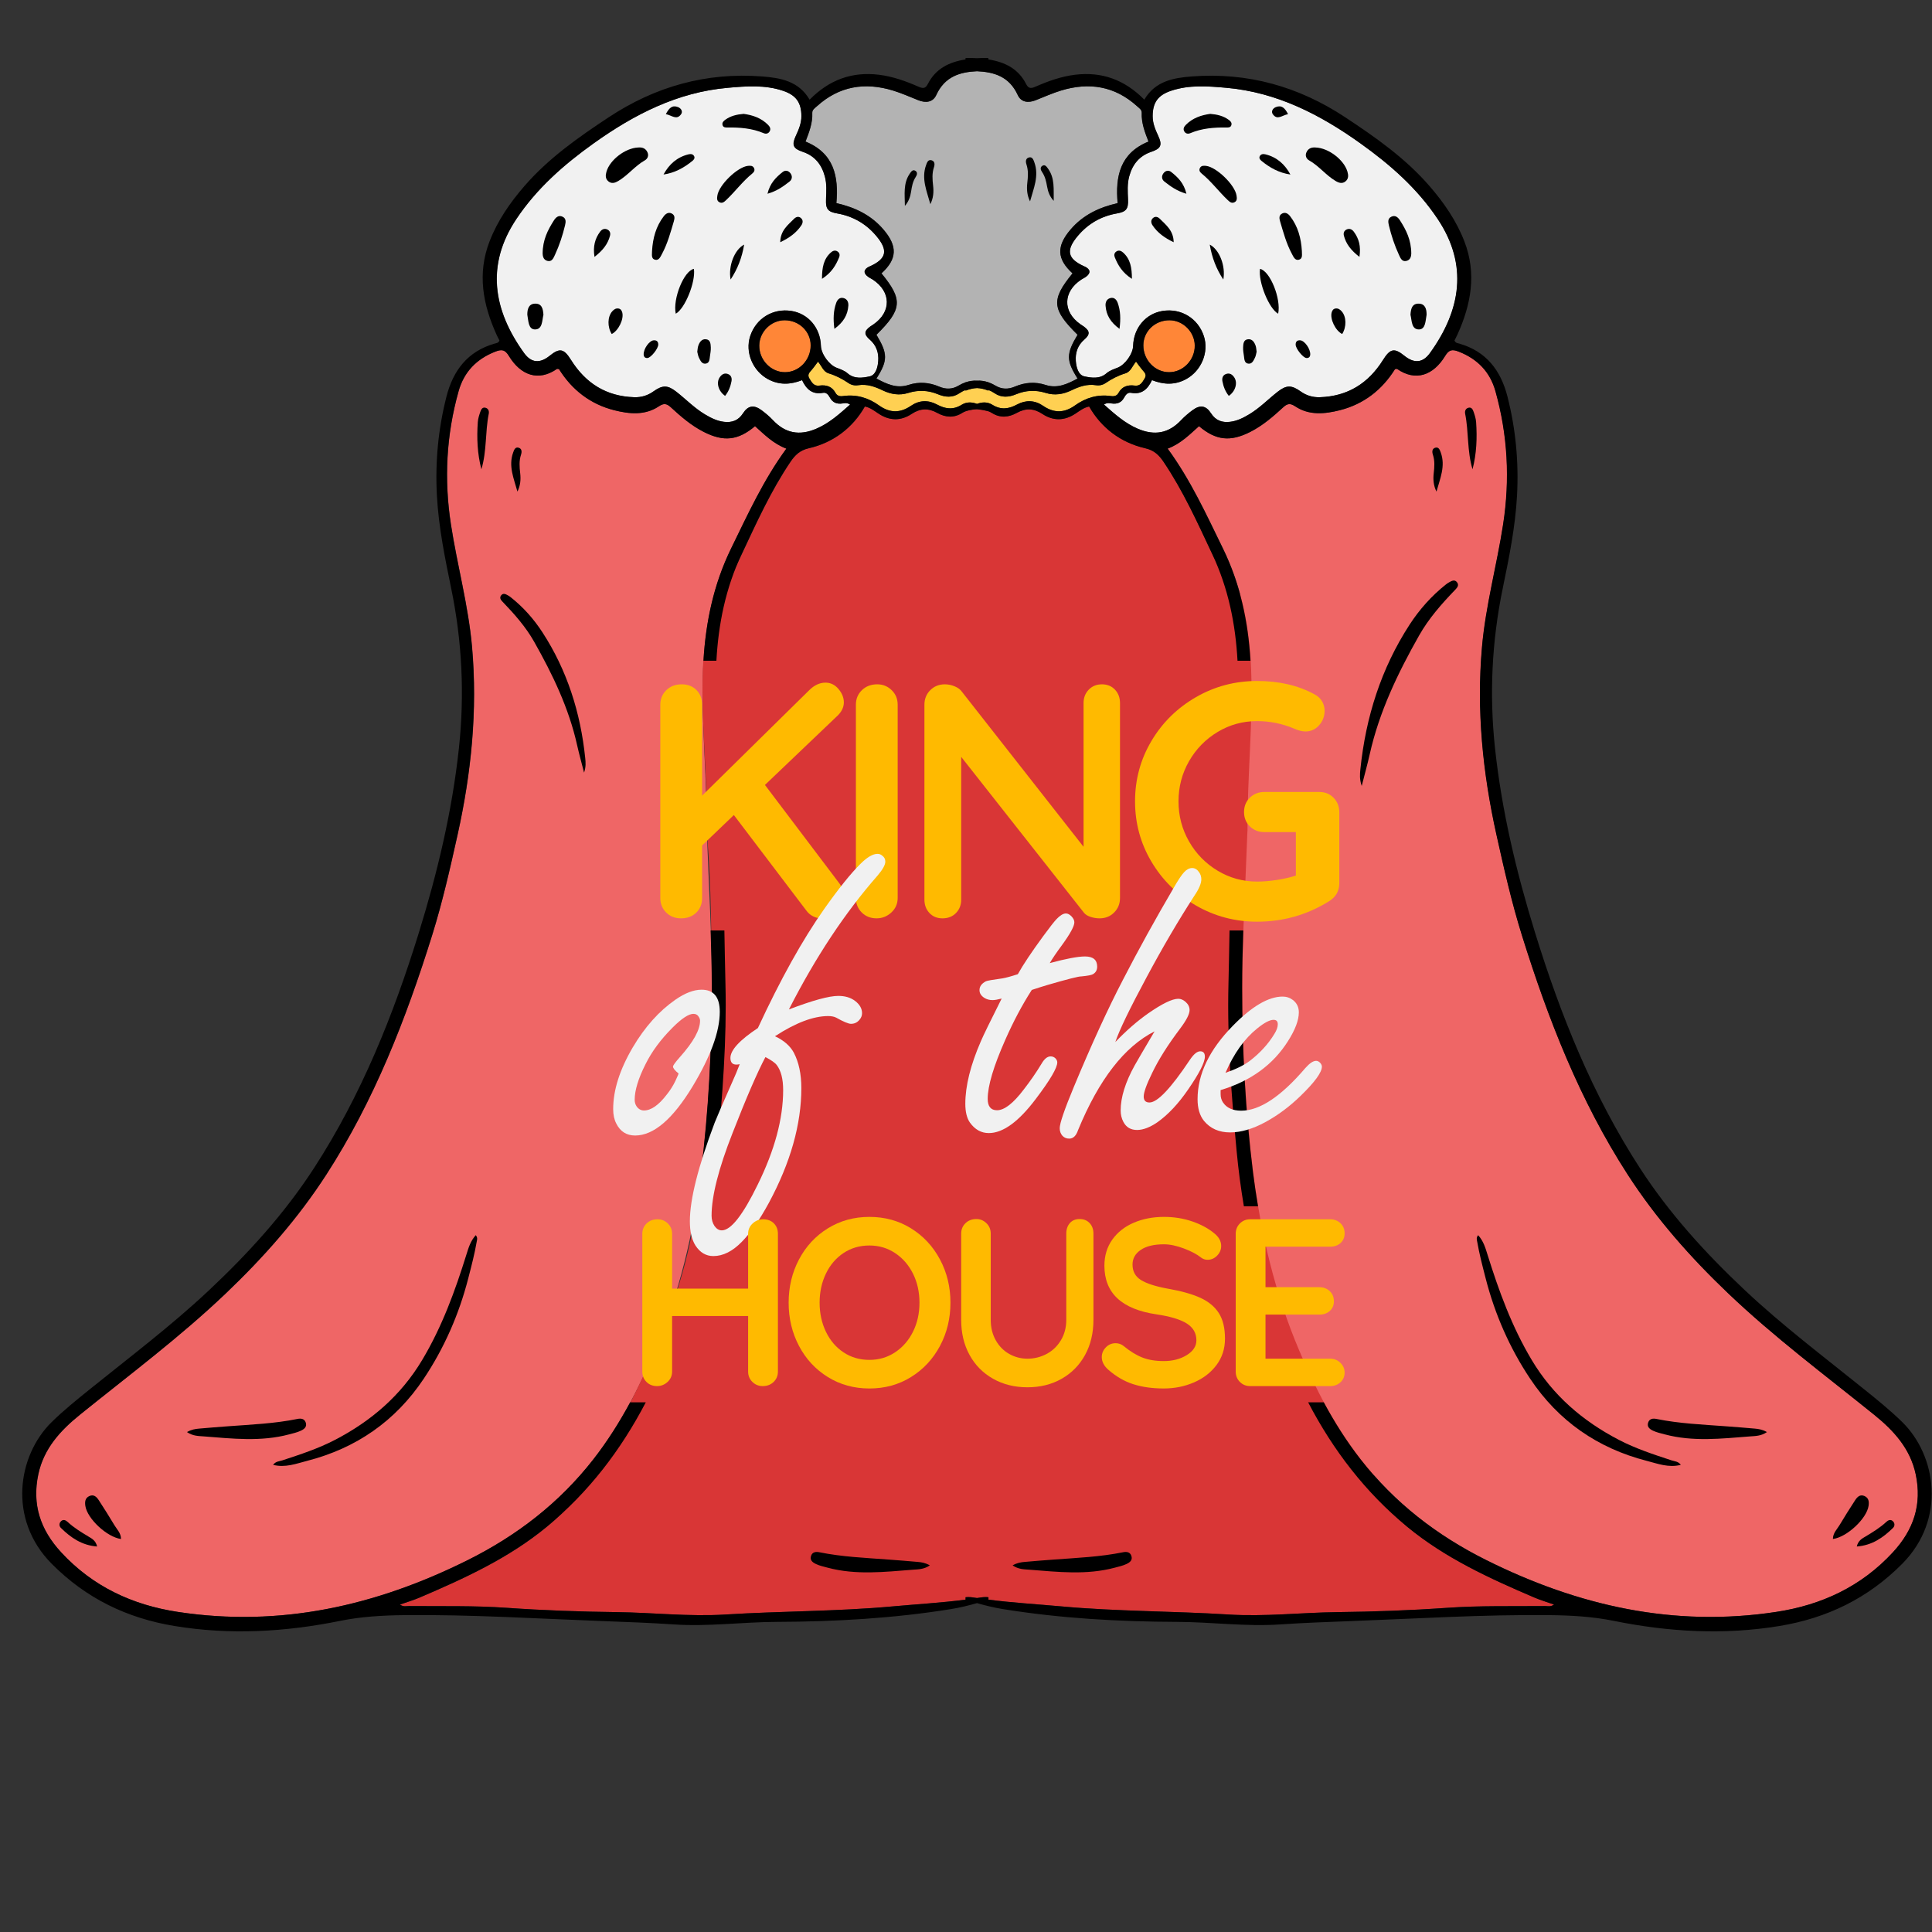 <?xml version="1.0" encoding="UTF-8"?>
<svg id="Lager_1" xmlns="http://www.w3.org/2000/svg" version="1.1" viewBox="0 0 800 800">
  <rect x="0" y="0" width="800" height="800" fill="#333333" stroke="none"/>
  <!-- Generator: Adobe Illustrator 29.1.0, SVG Export Plug-In . SVG Version: 2.1.0 Build 142)  -->
  <defs>
    <style>
      .st0 {
        fill: #ffba00;
      }

      .st1 {
        fill: #ff8637;
      }

      .st2 {
        fill: #d93636;
      }

      .st3 {
        fill: #f1f1f1;
      }

      .st4 {
        fill: #ffd052;
      }

      .st5 {
        fill: #b3b3b3;
      }

      .st6 {
        fill: #ef6666;
      }
    </style>
  </defs>
  <g>
    <path class="st3" d="M476.768,62.865c4.01-1.35,4.63-2.806,2.845-6.642-1.212-2.602-2.299-5.216-2.29-8.147.018-5.605,2.208-8.648,7.534-10.458,7.555-2.568,15.338-1.944,23.028-1.259,20.857,1.857,38.746,11.049,55.471,22.998,12.308,8.793,23.506,18.594,32.025,31.355,12.689,19.007,9.584,37.754-3.233,55.493-3.012,4.168-6.597,4.327-10.592,1.109-4.158-3.35-5.871-2.988-8.84,1.748-6.051,9.653-14.61,15.055-26.163,15.42-2.976.094-5.577-.698-7.997-2.427-3.776-2.697-5.904-2.627-9.519.216-3.934,3.094-7.434,6.738-11.773,9.319-2.458,1.462-4.976,2.745-7.89,3.083-3.359.39-5.962-.563-7.882-3.54-2.108-3.269-4.551-3.603-7.73-1.22-1.635,1.226-3.225,2.56-4.622,4.045-5.176,5.503-11.025,6.552-17.992,3.565-5.369-2.301-9.503-6.042-13.983-10.001,1.365-.883,2.28-.586,3.145-.456,2.276.34,4.047-.325,5.183-2.394.635-1.156,1.473-2.277,2.881-2.013,4.388.822,6.889-1.445,8.672-5.247,4.84,1.902,9.521,2.104,14.149-.424,6.274-3.427,9.512-11.123,7.339-17.78-2.411-7.39-9.408-11.663-17.098-10.444-6.961,1.104-11.973,7.032-12.179,14.405-.095,3.403-3.394,7.927-6.474,9.103-1.583.605-3.308,1.199-4.541,2.284-2.824,2.485-6.245,1.904-9.123,1.316-2.61-.533-3.423-3.798-3.614-6.395-.252-3.402.771-6.495,3.509-8.863,2.451-2.12,2.359-3.524-.176-5.394-.457-.338-.957-.618-1.423-.944-7.416-5.19-7.277-13.447.314-18.479.663-.44,1.413-.758,2.046-1.234,1.978-1.489,1.811-2.986-.422-4.13-.101-.051-.217-.071-.32-.118-7.025-3.174-7.762-6.639-2.706-12.634,4.283-5.078,9.703-8.171,16.235-9.311,3.787-.661,4.732-1.835,4.562-5.811-.136-3.187-.363-6.375.486-9.514,1.337-4.943,4.168-8.499,9.16-10.179Z"/>
    <path class="st4" d="M404.603,167.243c-2.138-.795-4.308-.902-6.379.379-3.594,2.225-6.807,1.703-10.257-.146-3.609-1.935-7.317-1.767-10.692.546-4.521,3.099-8.8,3.044-13.255-.15-4.408-3.16-9.361-4.651-14.829-3.878-1.398.198-2.497-.048-3.197-1.326-1.473-2.688-3.846-3.381-6.67-3.003-2.305.308-3.118-1.289-4.11-2.888-.994-1.603-.063-2.479.86-3.539.933-1.071,1.738-2.253,2.685-3.498,1.541,1.792,2.173,4.178,4.424,4.86,2.98.902,5.665,2.304,8.227,4.042,1.143.776,2.564,1.09,3.937.868,3.69-.595,6.977.591,10.188,2.134,3.418,1.643,6.947,2.206,10.603,1.063,4.203-1.314,8.266-1.12,12.335.568,2.962,1.23,5.996,1.495,8.821-.428.848-.577,1.706-1.026,2.571-1.368v.283c1.595-.637,3.176-1.008,4.738-1.078,1.562.07,3.144.441,4.738,1.078v-.283c.866.342,1.723.791,2.571,1.368,2.825,1.923,5.859,1.658,8.822.428,4.069-1.689,8.132-1.882,12.335-.568,3.656,1.143,7.185.58,10.603-1.063,3.211-1.543,6.498-2.73,10.188-2.134,1.373.222,2.794-.092,3.937-.868,2.561-1.739,5.246-3.14,8.227-4.042,2.252-.682,2.882-3.068,4.424-4.86.946,1.245,1.751,2.427,2.685,3.498.923,1.06,1.855,1.936.86,3.539-.992,1.599-1.805,3.196-4.11,2.888-2.824-.378-5.197.315-6.67,3.003-.7,1.277-1.799,1.523-3.197,1.326-5.469-.773-10.422.719-14.83,3.878-4.455,3.194-8.734,3.248-13.255.15-3.375-2.313-7.083-2.481-10.692-.546-3.45,1.85-6.662,2.372-10.257.146-2.071-1.282-4.241-1.174-6.38-.379Z"/>
    <path class="st1" d="M325.092,154.119c-5.832.014-10.736-5.076-10.66-11.064.072-5.651,4.878-10.435,10.49-10.441,6.026-.006,10.828,4.626,10.81,10.431-.018,6.063-4.82,11.061-10.64,11.075Z"/>
    <path class="st1" d="M473.475,143.044c-.018-5.804,4.783-10.437,10.81-10.431,5.612.006,10.418,4.79,10.49,10.441.076,5.988-4.828,11.078-10.66,11.064-5.82-.014-10.622-5.012-10.64-11.075Z"/>
    <path class="st5" d="M336.384,46.709c-.057-1.25,1.08-1.954,1.911-2.707,9.223-8.364,19.875-10.063,31.523-6.509,3.584,1.094,7.029,2.648,10.523,4.025,3.051,1.202,6.004.853,7.388-2.168,3.565-7.778,9.913-9.517,16.873-9.856,6.96.339,13.309,2.078,16.873,9.856,1.385,3.022,4.338,3.371,7.389,2.168,3.495-1.377,6.939-2.931,10.523-4.025,11.648-3.555,22.3-1.856,31.523,6.509.83.753,1.968,1.457,1.911,2.707-.19,4.187,1.281,7.996,2.796,11.914-11.803,4.799-13.766,14.43-12.779,25.486-7.742,1.754-14.383,4.956-19.481,10.917-5.919,6.921-5.718,12.215.805,18.168-8.932,10.898-8.604,14.897,2.086,25.425-4.734,7.881-4.744,10.629-0,18.128-4.172,2.214-8.314,4.255-13.264,2.645-4.296-1.397-8.54-1.085-12.686.684-2.791,1.191-5.459,1.18-8.152-.449-.907-.549-1.847-.981-2.806-1.314v-.05c-.054 0-.11-.004-.164-.004-1.477-.491-3.006-.717-4.574-.633-1.567-.084-3.097.142-4.574.633-.054.001-.11.005-.164.004v.05c-.96.333-1.899.765-2.806,1.314-2.693,1.629-5.36,1.64-8.152.449-4.145-1.769-8.389-2.081-12.685-.684-4.95,1.61-9.092-.431-13.264-2.645,4.744-7.5,4.734-10.248-0-18.128,10.689-10.528,11.018-14.527,2.085-25.425,6.523-5.953,6.725-11.247.805-18.168-5.098-5.961-11.74-9.163-19.482-10.917.987-11.056-.976-20.687-12.779-25.486,1.515-3.918,2.986-7.727,2.796-11.914Z"/>
    <path class="st3" d="M213.827,90.712c8.518-12.761,19.716-22.562,32.024-31.355,16.726-11.949,34.615-21.141,55.472-22.998,7.69-.685,15.473-1.309,23.028,1.259,5.326,1.81,7.516,4.853,7.533,10.458.009,2.931-1.078,5.545-2.29,8.147-1.786,3.836-1.165,5.292,2.845,6.642,4.991,1.68,7.823,5.236,9.16,10.179.849,3.139.622,6.328.486,9.514-.17,3.976.775,5.15,4.562,5.811,6.532,1.14,11.952,4.233,16.235,9.311,5.056,5.995,4.318,9.46-2.706,12.634-.103.047-.22.067-.32.118-2.233,1.144-2.4,2.641-.422,4.13.633.476,1.383.794,2.046,1.234,7.592,5.033,7.73,13.289.314,18.479-.467.326-.966.607-1.424.944-2.535,1.87-2.627,3.275-.176,5.394,2.739,2.368,3.761,5.461,3.51,8.863-.192,2.597-1.004,5.862-3.614,6.395-2.879.587-6.299,1.168-9.123-1.316-1.233-1.085-2.958-1.679-4.541-2.284-3.08-1.176-6.379-5.7-6.474-9.103-.206-7.374-5.218-13.301-12.179-14.405-7.69-1.219-14.687,3.054-17.098,10.444-2.172,6.657,1.065,14.353,7.339,17.78,4.627,2.527,9.309,2.326,14.149.424,1.783,3.802,4.284,6.069,8.672,5.247,1.408-.264,2.246.857,2.881,2.013,1.136,2.068,2.907,2.733,5.182,2.394.866-.13,1.78-.427,3.146.456-4.48,3.959-8.614,7.701-13.983,10.001-6.967,2.986-12.816,1.937-17.993-3.565-1.397-1.485-2.987-2.819-4.622-4.045-3.178-2.383-5.622-2.049-7.73,1.22-1.92,2.977-4.523,3.93-7.882,3.54-2.915-.338-5.432-1.621-7.89-3.083-4.34-2.581-7.839-6.225-11.774-9.319-3.615-2.843-5.743-2.913-9.518-.216-2.42,1.729-5.021,2.521-7.997,2.427-11.553-.365-20.111-5.767-26.163-15.42-2.969-4.736-4.681-5.098-8.84-1.748-3.995,3.218-7.58,3.059-10.592-1.109-12.817-17.738-15.922-36.486-3.233-55.493Z"/>
    <path class="st6" d="M73.661,667.456c-18.727-2.853-35.183-10.455-48.312-24.69-8.609-9.334-12.104-19.794-9.446-32.295,2.273-10.694,9.158-18.152,17.245-24.677,20.381-16.446,41.397-32.12,60.395-50.233,15.637-14.909,29.852-30.974,41.616-49.185,19.843-30.716,32.963-64.381,43.794-99.048,4.28-13.697,7.452-27.696,10.564-41.712,5.692-25.642,8.289-51.491,5.981-77.709-1.511-17.163-6.139-33.813-8.754-50.8-2.865-18.611-1.906-37.009,3.189-55.134,2.24-7.966,7.41-13.335,15.209-16.374,2.747-1.07,4.058-.781,5.633,1.809,4.892,8.044,12.229,10.66,19.848,5.376.14-.097.429.018.885.053,5.335,8.546,12.924,14.512,22.85,17.02,6.24,1.577,12.714,2.252,18.497-1.606,2.056-1.371,3.259-1.168,4.949.387,4.191,3.856,8.495,7.584,13.64,10.197,8.231,4.18,14.188,3.591,21.238-2.364,3.85,3.413,7.496,7.225,12.978,9.299-9.539,13.057-15.988,27.251-22.844,41.265-7.777,15.896-11.021,32.733-11.677,50.158-.836,22.22,1.625,44.388,1.499,66.605-.002.455.065.909.08,1.365.746,21.282,2.09,42.565,2.08,63.847-.012,25.506-1.323,50.997-4.484,76.356-3.173,25.447-9.039,50.162-19.077,73.833-6.785,16-14.751,31.302-25.481,45.061-14.055,18.023-31.598,31.556-52.036,41.748-37.978,18.939-77.661,27.908-120.059,21.448Z"/>
    <path class="st2" d="M639.884,665.032c-13.55.125-27.088-.22-40.647.735-15.102,1.064-30.261,1.599-45.402,1.778-15.016.178-29.944,1.933-45.05.99-23.057-1.439-46.207-1.257-69.248-3.36-10.068-.919-20.168-1.497-30.197-2.795 0-0.0.001-0.0.002-0v-1.003c-1.327-.178-2.669.01-4.003.224-.245.039-.49.07-.735.108-.245-.038-.49-.069-.735-.108-1.334-.213-2.676-.401-4.003-.224v1.003c0,0,.001,0,.002 0-10.029,1.298-20.129,1.876-30.197,2.795-23.041,2.103-46.19,1.921-69.248,3.36-15.106.943-30.034-.812-45.05-.99-15.141-.179-30.3-.715-45.402-1.778-13.559-.954-27.097-.61-40.646-.735-1.072-.01-2.226.423-3.665-.618,2.917-1.031,5.601-1.816,8.154-2.907,18.568-7.937,36.907-16.333,52.654-29.308,18.125-14.935,24.906-32.223,35.43-53.181,10.079-20.071,18.919-42.086,23.711-63.993,2.754-12.587,4.734-25.302,5.932-38.126,2.152-23.034,3.987-46.143,3.412-69.251-.506-20.367-.431-40.78-2.111-61.116-.056-.681-.157-1.364-.147-2.045.321-22.451-2.415-44.829-1.682-67.283.539-16.525,8.995-32.509,16.119-47.655,6.158-13.093,12.088-26.265,20.22-38.311,1.915-2.837,3.952-4.797,7.578-5.623,10.262-2.338,18.269-8.557,23.238-17.294,2.133.407,3.864,1.746,5.619,2.918,4.598,3.072,9.27,3.128,13.773.144,3.568-2.364,6.945-2.426,10.568-.418,3.435,1.904,6.883,2.195,10.357.01.465-.292.925-.512,1.383-.67,0,0,2.108-.785,4.738-.842,2.328.171,4.738.842,4.738.842.458.158.918.378,1.383.67,3.475,2.185,6.922,1.894,10.358-.01,3.623-2.008,6.999-1.946,10.567.418,4.504,2.984,9.175,2.927,13.774-.144,1.755-1.172,3.486-2.511,5.619-2.918,4.969,8.737,12.975,14.956,23.238,17.294,3.625.826,5.662,2.786,7.577,5.623,8.133,12.046,14.063,25.219,20.221,38.311,7.124,15.146,28.14,31.13,28.679,47.655.733,22.454-2.003,44.832-1.683,67.283.01.681-.091,1.364-.147,2.045-1.68,20.336-1.605,40.749-2.111,61.116-.575,23.108,1.26,46.217,3.412,69.251,1.198,12.824,3.178,25.539,5.932,38.126,4.792,21.907,12.151,42.882,22.229,62.953,10.524,20.958,6.227,39.287,24.352,54.221,15.747,12.975,34.086,21.37,52.654,29.308,2.553,1.091,5.236,1.876,8.154,2.907-1.439,1.04-2.594.608-3.665.618Z"/>
    <path class="st6" d="M783.858,642.766c-13.129,14.235-29.585,21.837-48.312,24.69-42.398,6.46-82.081-2.509-120.059-21.448-20.438-10.192-37.981-23.725-52.036-41.748-10.73-13.759-18.696-29.062-25.481-45.061-10.038-23.671-15.904-48.386-19.077-73.833-3.162-25.36-4.472-50.851-4.484-76.356-.01-21.282,1.334-42.565,2.079-63.847.016-.455.083-.91.08-1.365-.126-22.217,2.335-44.385,1.499-66.605-.655-17.426-3.9-34.262-11.676-50.158-6.856-14.014-13.305-28.208-22.845-41.265,5.483-2.074,9.129-5.886,12.978-9.299,7.051,5.954,13.008,6.544,21.239,2.364,5.144-2.613,9.448-6.341,13.64-10.197,1.69-1.555,2.893-1.758,4.949-.387,5.782,3.858,12.257,3.183,18.497,1.606,9.926-2.507,17.515-8.474,22.85-17.02.457-.034.745-.15.885-.053,7.618,5.284,14.956,2.668,19.848-5.376,1.575-2.59,2.885-2.879,5.633-1.809,7.8,3.038,12.97,8.408,15.21,16.374,5.095,18.125,6.054,36.524,3.189,55.134-2.615,16.987-7.242,33.637-8.754,50.8-2.309,26.218.288,52.066,5.981,77.709,3.111,14.016,6.284,28.015,10.563,41.712,10.831,34.667,23.952,68.332,43.795,99.048,11.764,18.21,25.979,34.276,41.616,49.185,18.998,18.113,40.014,33.787,60.395,50.233,8.087,6.526,14.972,13.984,17.245,24.677,2.657,12.501-.837,22.961-9.446,32.295Z"/>
  </g>
  <g>
    <path d="M600.109,241.087c-.501.277-.982.604-1.431.96-5.905,4.692-10.895,10.3-14.967,16.563-11.83,18.196-18.179,38.346-20.398,59.853-.212,2.051-.417,4.16.545,6.981,1.232-4.848,2.384-8.947,3.309-13.097,3.929-17.609,11.66-33.656,20.456-49.209,3.964-7.01,9.318-13.091,14.916-18.898.912-.946,1.776-1.98.696-3.236-.96-1.116-2.104-.482-3.126.082Z"/>
    <path d="M692.2,604.719c-7.459-2.443-14.91-4.883-21.906-8.528-14.942-7.786-27.216-18.32-35.991-32.972-8.269-13.808-13.684-28.703-18.427-43.933-.84-2.7-1.648-5.426-3.807-7.829-.855,1.081-.543,1.844-.413,2.601.887,5.163,2.221,10.219,3.524,15.288,3.833,14.909,9.941,28.846,18.466,41.611,11.668,17.471,27.925,28.734,48.271,33.958,4.493,1.154,9.01,2.947,14.08,1.648-1.101-1.475-2.569-1.441-3.796-1.842Z"/>
    <path d="M714.405,590.572c-9.53-.706-19.09-1.106-28.495-3.018-1.424-.289-2.874-.139-3.428,1.451-.619,1.776.553,2.735,2.004,3.417,1.554.73,3.216,1.084,4.868,1.525,11.714,3.13,23.527,1.746,35.32.835,2.194-.17,4.536-.117,6.972-1.792-1.856-1.058-3.422-1.293-4.986-1.432-4.082-.365-8.169-.684-12.256-.986Z"/>
    <path d="M367.783,645.771c-9.53-.706-19.091-1.106-28.494-3.018-1.424-.289-2.875-.139-3.429,1.451-.619,1.775.553,2.734,2.004,3.416,1.554.73,3.216,1.084,4.868,1.525,11.714,3.131,23.527,1.747,35.321.835,2.194-.17,4.536-.117,6.972-1.792-1.856-1.058-3.422-1.293-4.986-1.432-4.082-.364-8.169-.683-12.256-.986Z"/>
    <path d="M772.082,619.491c-1.883-.855-3.042.377-3.93,1.741-2.223,3.415-4.396,6.865-6.487,10.363-1.024,1.714-2.665,3.15-2.701,5.669,5.847-.767,14.005-8.452,14.772-13.716.243-1.671.108-3.257-1.654-4.057Z"/>
    <path d="M610.173,170.488c-.325-.934-.852-2.03-2.186-1.634-1.188.353-1.503,1.443-1.294,2.489,1.512,7.59.767,15.452,3.049,22.977,1.685-6.454,1.947-12.986,1.484-19.552-.102-1.447-.57-2.896-1.053-4.28Z"/>
    <path d="M781.102,630.163c-2.587,2.424-5.584,4.233-8.595,6.05-1.404.847-3.024,1.592-3.657,4.161,6.37-.479,10.894-3.672,14.982-7.67.8-.783.838-1.928.004-2.772-.91-.92-1.958-.497-2.734.23Z"/>
    <path d="M594.31,185.386c-1.365.395-1.365,1.735-.99,2.857.852,2.556.657,5.1.354,7.715-.297,2.555-.104,5.128,1.142,7.602,1.445-5.324,3.827-10.546,1.769-16.193-.383-1.05-.815-2.402-2.274-1.98Z"/>
    <path d="M426.019,65.21c-1.366.395-1.365,1.734-.991,2.856.852,2.556.657,5.1.354,7.715-.297,2.555-.104,5.128,1.142,7.602,1.445-5.324,3.827-10.546,1.769-16.193-.383-1.05-.816-2.402-2.274-1.98Z"/>
    <path d="M431.591,68.667c-1.005.643-.685,1.72-.117,2.534,1.294,1.854,1.742,3.948,2.12,6.124.369,2.127,1.136,4.152,2.728,5.846-.104-4.628.571-9.398-2.429-13.452-.558-.754-1.228-1.739-2.302-1.052Z"/>
    <path d="M542.06,66.399c4.096,2.308,6.961,6.161,10.984,8.542,1.379.816,2.767,1.25,4.1.16,1.31-1.071,1.243-2.523.792-4.056-1.435-4.877-7.794-9.748-13.099-9.965-1.749-.166-3.171.355-3.898,2.058-.588,1.376.02,2.642,1.121,3.262Z"/>
    <path d="M579.268,105.506c.623,1.347,1.247,2.974,3.079,2.542,1.877-.443,1.987-2.227,2.034-3.037-.018-5.653-2.121-9.759-4.64-13.702-.84-1.315-1.975-2.372-3.648-1.558-1.534.747-1.308,2.216-.984,3.578.999,4.19,2.348,8.263,4.159,12.176Z"/>
    <path d="M534.223,89.541c-.771-1.001-1.881-1.825-3.259-1.152-1.414.69-1.295,1.949-.912,3.244,1.351,4.572,2.588,9.184,4.861,13.423.647,1.207,1.287,2.855,2.818,2.513,1.89-.422,1.289-2.327,1.349-3.62-.311-5.332-1.624-10.211-4.857-14.409Z"/>
    <path d="M492.871,55.142c4.821-2.038,9.886-2.423,15.032-2.343.803.012,1.681-.021,1.971-.966.325-1.059-.4-1.721-1.146-2.26-2.189-1.583-4.71-2.187-7.582-2.424-3.699.501-7.315,1.691-10.153,4.591-.73.747-1.238,1.715-.547,2.769.585.894,1.525,1.014,2.425.633Z"/>
    <path d="M499.369,68.679c-.914-.065-1.869-.175-2.438.763-.587.968-.136,1.781.614,2.39,3.989,3.233,7.035,7.389,10.729,10.909.84.801,1.701,1.656,2.96.976,1.107-.598.941-1.705.794-2.726-.633-4.396-8.288-11.832-12.658-12.312Z"/>
    <path d="M521.742,111.332c-.799,5.369,3.724,16.539,7.519,18.569,1.296-6.205-3.383-17.758-7.519-18.569Z"/>
    <path d="M587.53,136.412c2.804.002,2.716-3.581,3.175-5.954.021-.11.016-.226.015-.339-.014-2.239-.637-4.31-3.197-4.386-2.843-.084-3.334,2.181-3.474,4.627.59,2.326.33,6.05,3.48,6.052Z"/>
    <path d="M459.772,123.418c-1.541.4-2.084,1.739-1.982,3.188.268,3.811,2,6.808,5.778,9.573.543-4.173.402-7.49-.729-10.71-.468-1.333-1.425-2.478-3.068-2.051Z"/>
    <path d="M522.278,66.557c3.503,2.884,7.369,5.039,12.05,5.708-2.322-4.275-5.654-7.229-10.387-8.366-.892-.214-1.905-.134-2.343.876-.3.693.137,1.335.679,1.781Z"/>
    <path d="M482.155,75.185c2.549,1.987,5.17,3.924,9.118,5.041-1.051-4.434-3.561-6.839-6.295-9.01-1.108-.879-2.414-.598-3.272.609-.86,1.21-.613,2.531.449,3.36Z"/>
    <path d="M556.482,97.606c.91,3.499,3.012,6.117,6.433,8.77.683-4.466-.251-7.621-2.332-10.439-.686-.93-1.757-1.497-2.993-.908-1.083.516-1.387,1.504-1.108,2.577Z"/>
    <path d="M465.041,104.559c-.768-.687-1.751-1.113-2.783-.425-.888.593-1.018,1.497-.655,2.399,1.353,3.356,3.142,6.389,7.099,8.933-.006-4.697-.655-8.215-3.661-10.906Z"/>
    <path d="M516.786,150.558c1.668.285,2.267-1.252,2.862-2.434.395-.786.496-1.719.696-2.466-.148-.948-.158-1.768-.417-2.5-.512-1.449-1.373-2.82-3.092-2.685-1.952.153-2.024,1.92-2.089,3.365-.055,1.23.183,2.48.355,3.712.17,1.218.162,2.749,1.684,3.009Z"/>
    <path d="M485.992,100.306c-.056-4.824-3.16-7.131-5.734-9.717-.753-.756-1.817-1.15-2.781-.349-1.077.894-.874,2.102-.209,3.098,2.059,3.083,4.943,5.141,8.724,6.968Z"/>
    <path d="M552.961,127.753c-.867.144-1.294.754-1.536,1.593-.785,2.731,1.543,7.582,4.346,8.963,1.849-2.938,1.77-7.139-.175-9.355-.699-.797-1.515-1.388-2.635-1.202Z"/>
    <path d="M500.933,101.282c.922,5.486,2.751,10.143,5.615,14.466,1.033-5.539-1.582-12.387-5.615-14.466Z"/>
    <path d="M507.653,154.869c-1.399.521-1.716,1.763-1.465,3.059.405,2.096,1.124,4.092,2.635,6.005,2.79-1.942,3.75-5.417,2.265-7.652-.812-1.222-1.92-1.976-3.434-1.412Z"/>
    <path d="M536.501,142.677c-.009,1.671,3.052,5.492,4.477,5.573,1.208.069,1.513-.724,1.566-1.362.14-2.454-2.366-5.845-4.128-5.969-1.258-.088-1.908.489-1.915,1.759Z"/>
    <path d="M533.357,47.263c-1.302-2.535-2.633-3.854-5.022-2.93-1.312.507-2.094,1.832-1.282,2.973,1.862,2.616,3.861.418,6.304-.043Z"/>
    <path d="M221.168,265.706c7.654,13.535,14.382,27.499,17.801,42.822.806,3.611,1.808,7.178,2.88,11.397.836-2.455.658-4.29.474-6.075-1.931-18.715-7.456-36.249-17.751-52.084-3.543-5.45-7.885-10.331-13.024-14.413-.39-.31-.808-.595-1.245-.836-.89-.491-1.885-1.042-2.72-.071-.94,1.093-.189,1.992.605,2.816,4.872,5.053,9.531,10.345,12.98,16.445Z"/>
    <path d="M197.419,514.056c.13-.757.441-1.52-.414-2.601-2.16,2.404-2.967,5.129-3.807,7.829-4.743,15.23-10.158,30.125-18.427,43.933-8.775,14.653-21.049,25.187-35.991,32.972-6.996,3.645-14.447,6.086-21.906,8.528-1.226.401-2.695.367-3.796,1.842,5.069,1.3,9.587-.494,14.08-1.648,20.346-5.224,36.603-16.487,48.271-33.958,8.525-12.765,14.633-26.702,18.466-41.611,1.303-5.069,2.637-10.125,3.524-15.288Z"/>
    <path d="M124.586,592.422c1.452-.682,2.624-1.641,2.005-3.417-.555-1.59-2.004-1.741-3.429-1.451-9.404,1.912-18.965,2.312-28.495,3.018-4.087.303-8.174.622-12.256.986-1.564.14-3.13.374-4.986,1.432,2.437,1.675,4.778,1.622,6.972,1.792,11.794.911,23.606,2.296,35.321-.835,1.652-.441,3.314-.795,4.868-1.525Z"/>
    <path d="M466.457,647.62c1.452-.682,2.624-1.641,2.005-3.416-.555-1.59-2.004-1.741-3.429-1.451-9.404,1.912-18.965,2.312-28.495,3.018-4.087.303-8.174.622-12.256.986-1.564.14-3.13.375-4.986,1.432,2.437,1.675,4.778,1.622,6.972,1.792,11.794.912,23.606,2.296,35.32-.835,1.653-.441,3.314-.795,4.868-1.525Z"/>
    <path d="M40.921,621.233c-.888-1.364-2.048-2.597-3.93-1.741-1.761.8-1.897,2.386-1.654,4.057.767,5.264,8.925,12.949,14.772,13.716-.036-2.518-1.677-3.955-2.701-5.669-2.091-3.497-4.264-6.948-6.487-10.363Z"/>
    <path d="M202.381,171.343c.208-1.046-.106-2.136-1.294-2.489-1.334-.396-1.861.7-2.186,1.634-.483,1.384-.951,2.833-1.053,4.28-.463,6.566-.201,13.098,1.484,19.552,2.282-7.525,1.537-15.387,3.049-22.977Z"/>
    <path d="M36.566,636.212c-3.011-1.817-6.008-3.626-8.595-6.05-.776-.727-1.824-1.15-2.734-.23-.834.843-.797,1.989.004,2.772,4.088,3.998,8.612,7.191,14.982,7.67-.633-2.569-2.253-3.314-3.657-4.161Z"/>
    <path d="M215.4,195.958c-.303-2.615-.499-5.159.353-7.715.374-1.122.375-2.461-.99-2.857-1.459-.421-1.892.93-2.274,1.98-2.058,5.647.324,10.869,1.769,16.193,1.246-2.474,1.439-5.046,1.142-7.602Z"/>
    <path d="M386.385,76.943c-.303-2.615-.499-5.159.353-7.715.374-1.122.375-2.461-.99-2.856-1.459-.422-1.892.93-2.274,1.98-2.058,5.647.324,10.869,1.769,16.193,1.246-2.474,1.439-5.046,1.142-7.602Z"/>
    <path d="M377.259,79.369c.32-2.172.711-4.263,1.95-6.138.543-.823.833-1.902-.182-2.515-1.084-.654-1.725.341-2.259,1.104-2.877,4.104-2.084,8.824-2.07,13.425,1.538-1.724,2.248-3.754,2.561-5.877Z"/>
    <path d="M251.929,75.101c1.334,1.09,2.721.657,4.1-.16,4.023-2.381,6.888-6.234,10.984-8.542,1.101-.621,1.709-1.886,1.121-3.262-.727-1.703-2.149-2.224-3.898-2.058-5.305.218-11.664,5.089-13.099,9.965-.451,1.534-.519,2.986.792,4.056Z"/>
    <path d="M226.726,108.048c1.832.432,2.456-1.196,3.079-2.542,1.811-3.913,3.16-7.986,4.159-12.176.325-1.362.55-2.831-.984-3.578-1.673-.814-2.807.243-3.648,1.558-2.518,3.943-4.622,8.048-4.639,13.702.046.81.156,2.594,2.033,3.037Z"/>
    <path d="M271.342,107.569c1.531.341,2.171-1.306,2.819-2.513,2.273-4.24,3.509-8.851,4.861-13.423.383-1.295.501-2.554-.912-3.244-1.378-.672-2.488.151-3.259,1.152-3.233,4.197-4.545,9.076-4.857,14.409.06,1.293-.541,3.198,1.349,3.62Z"/>
    <path d="M301.17,52.799c5.146-.08,10.212.305,15.032,2.343.9.38,1.841.261,2.426-.633.69-1.055.183-2.023-.548-2.769-2.838-2.9-6.454-4.089-10.153-4.591-2.873.237-5.393.841-7.582,2.424-.746.539-1.471,1.202-1.146,2.26.29.945,1.168.979,1.971.966Z"/>
    <path d="M297.839,83.717c1.259.68,2.12-.175,2.96-.976,3.694-3.52,6.74-7.676,10.729-10.909.75-.608,1.2-1.421.614-2.39-.569-.938-1.524-.828-2.438-.763-4.371.479-12.026,7.916-12.659,12.312-.147,1.021-.313,2.128.794,2.726Z"/>
    <path d="M279.812,129.901c3.795-2.03,8.318-13.2,7.519-18.569-4.136.811-8.815,12.364-7.519,18.569Z"/>
    <path d="M221.543,136.412c3.15-.002,2.89-3.726,3.48-6.052-.14-2.446-.631-4.711-3.473-4.627-2.56.076-3.183,2.147-3.197,4.386-.001.113-.006.229.016.339.458,2.374.37,5.957,3.174,5.954Z"/>
    <path d="M346.233,125.469c-1.131,3.221-1.271,6.538-.729,10.71,3.778-2.765,5.51-5.762,5.778-9.573.102-1.449-.441-2.788-1.981-3.188-1.643-.427-2.6.718-3.068,2.051Z"/>
    <path d="M287.475,64.775c-.438-1.01-1.451-1.091-2.342-.876-4.733,1.137-8.065,4.091-10.387,8.366,4.681-.669,8.547-2.825,12.05-5.708.542-.446.98-1.088.679-1.781Z"/>
    <path d="M326.918,75.185c1.062-.828,1.309-2.15.449-3.36-.858-1.208-2.165-1.488-3.272-.609-2.734,2.171-5.245,4.576-6.296,9.01,3.948-1.117,6.569-3.054,9.118-5.041Z"/>
    <path d="M252.591,97.606c.279-1.073-.025-2.061-1.108-2.577-1.236-.59-2.307-.022-2.993.908-2.081,2.818-3.014,5.973-2.331,10.439,3.42-2.653,5.522-5.271,6.432-8.77Z"/>
    <path d="M347.469,106.532c.363-.901.234-1.806-.655-2.399-1.032-.688-2.015-.262-2.783.425-3.007,2.691-3.655,6.209-3.661,10.906,3.956-2.543,5.746-5.576,7.099-8.933Z"/>
    <path d="M292.287,150.558c1.522-.26,1.514-1.792,1.684-3.009.172-1.232.41-2.482.355-3.712-.065-1.445-.136-3.212-2.089-3.365-1.719-.134-2.58,1.236-3.092,2.685-.259.732-.268,1.552-.417,2.5.2.747.301,1.681.696,2.466.595,1.182,1.194,2.719,2.862,2.434Z"/>
    <path d="M323.082,100.306c3.78-1.827,6.664-3.885,8.723-6.968.665-.996.868-2.203-.209-3.098-.964-.801-2.028-.407-2.781.349-2.574,2.586-5.678,4.893-5.733,9.717Z"/>
    <path d="M256.112,127.753c-1.12-.186-1.936.405-2.635,1.202-1.945,2.216-2.024,6.416-.175,9.355,2.802-1.381,5.131-6.232,4.346-8.963-.242-.84-.669-1.449-1.536-1.593Z"/>
    <path d="M302.525,115.749c2.863-4.323,4.692-8.98,5.615-14.466-4.032,2.079-6.648,8.927-5.615,14.466Z"/>
    <path d="M301.421,154.869c-1.515-.564-2.623.19-3.435,1.412-1.485,2.235-.525,5.71,2.265,7.652,1.511-1.913,2.23-3.909,2.635-6.005.251-1.296-.066-2.538-1.465-3.059Z"/>
    <path d="M268.095,148.25c1.424-.081,4.486-3.901,4.477-5.573-.007-1.269-.657-1.847-1.915-1.759-1.763.124-4.268,3.515-4.128,5.969.053.638.359,1.431,1.566,1.362Z"/>
    <path d="M282.021,47.306c.812-1.141.03-2.466-1.282-2.973-2.39-.924-3.72.395-5.022,2.93,2.443.461,4.442,2.659,6.304.043Z"/>
    <g>
      <path d="M294.014,499.502c1.252-7.495,2.266-15.028,2.974-22.603,2.152-23.033,3.986-46.143,3.412-69.251-.186-7.454-.306-14.915-.45-22.375h-5.698c.27,7.912.483,15.825.479,23.737-.012,25.506-1.323,50.997-4.484,76.356-.591,4.741-1.31,9.447-2.098,14.136h5.866Z"/>
      <path d="M515.059,499.502h5.866c-.787-4.688-1.507-9.395-2.098-14.136-3.162-25.36-4.472-50.851-4.484-76.356-.004-7.912.208-15.825.479-23.737h-5.698c-.144,7.46-.265,14.921-.45,22.375-.574,23.107,1.26,46.217,3.412,69.251.708,7.575,1.722,15.108,2.974,22.603Z"/>
      <path d="M787.737,588.906c-4.967-4.88-10.36-9.226-15.771-13.587-16.669-13.435-33.777-26.337-49.413-41.027-16.335-15.344-31.314-31.809-43.542-50.683-19.564-30.195-32.811-63.241-43.368-97.385-7.707-24.927-13.776-50.282-16.584-76.348-2.403-22.301-1.328-44.349,3.196-66.268,2.625-12.719,5.215-25.484,5.915-38.446.745-13.798-.536-27.542-3.976-40.997-2.755-10.774-8.749-18.657-19.867-21.872-.717-.208-1.618-.191-2.058-1.308.341-.676.773-1.465,1.145-2.282,5.72-12.552,8.118-25.391,2.957-38.74-3.323-8.597-8.5-16.079-14.513-23.001-9.972-11.478-22.252-20.093-34.835-28.403-19.314-12.757-40.379-18.672-63.486-16.906-7.683.587-15.19,1.913-19.705,9.622-8.073-8.216-17.553-11.704-28.733-10.318-5.715.708-11.068,2.631-16.299,4.919-1.664.728-2.864.996-3.878-1.02-3.21-6.385-8.817-9.169-15.609-10.239-.013-.002-.026-.003-.039-.005v-.579c-1.563-.058-3.143-.038-4.738.06-1.595-.098-3.175-.118-4.738-.06v.579c-.013.002-.026.003-.039.005-6.792,1.07-12.399,3.854-15.609,10.239-1.014,2.016-2.214,1.748-3.878,1.02-5.23-2.288-10.583-4.211-16.299-4.919-11.179-1.386-20.66,2.102-28.733,10.318-4.514-7.709-12.022-9.035-19.705-9.622-23.106-1.767-44.172,4.148-63.486,16.906-12.583,8.311-24.864,16.926-34.835,28.403-6.013,6.922-11.19,14.404-14.513,23.001-5.16,13.349-2.763,26.188,2.957,38.74.372.816.804,1.606,1.145,2.282-.441,1.117-1.341,1.1-2.058,1.308-11.118,3.214-17.112,11.098-19.867,21.872-3.44,13.455-4.721,27.199-3.976,40.997.7,12.962,3.29,25.727,5.915,38.446,4.524,21.919,5.599,43.967,3.196,66.268-2.808,26.066-8.876,51.421-16.584,76.348-10.557,34.145-23.805,67.19-43.368,97.385-12.228,18.874-27.207,35.339-43.542,50.683-15.637,14.689-32.744,27.592-49.413,41.027-5.41,4.361-10.804,8.707-15.771,13.587-13.946,13.701-18.305,40.118.072,58.629,14.27,14.374,31.236,22.527,50.86,25.757,22.983,3.782,45.844,2.483,68.591-2.13,8.735-1.771,17.569-2.268,26.483-2.366,27.584-.301,55.094,1.457,82.634,2.474,9.676.357,19.348.711,29.006,1.367,14.258.968,28.439-1,42.679-1.053,24.159-.09,48.256-1.443,72.15-5.3,3.625-.585,7.185-1.451,10.724-2.467,3.539,1.015,7.099,1.882,10.724,2.467,23.894,3.857,47.992,5.21,72.15,5.3,14.24.053,28.421,2.022,42.679,1.053,9.659-.656,19.33-1.01,29.006-1.367,27.539-1.017,55.05-2.775,82.634-2.474,8.914.098,17.748.594,26.483,2.366,22.746,4.613,45.608,5.913,68.591,2.13,19.624-3.23,36.59-11.383,50.86-25.757,18.376-18.511,14.017-44.928.072-58.629ZM476.701,62.865c4.01-1.35,4.631-2.806,2.845-6.642-1.212-2.602-2.299-5.216-2.29-8.147.018-5.605,2.208-8.648,7.534-10.458,7.555-2.568,15.338-1.944,23.028-1.26,20.857,1.858,38.746,11.049,55.471,22.998,12.308,8.793,23.506,18.594,32.025,31.354,12.689,19.007,9.584,37.755-3.233,55.493-3.012,4.168-6.597,4.327-10.592,1.109-4.158-3.35-5.871-2.988-8.839,1.748-6.051,9.653-14.61,15.055-26.163,15.42-2.976.094-5.577-.698-7.997-2.427-3.776-2.697-5.904-2.627-9.519.216-3.934,3.094-7.434,6.738-11.773,9.319-2.458,1.462-4.976,2.745-7.89,3.083-3.359.39-5.962-.563-7.882-3.54-2.108-3.268-4.551-3.603-7.73-1.22-1.635,1.226-3.225,2.56-4.622,4.045-5.176,5.503-11.025,6.552-17.993,3.565-5.369-2.301-9.503-6.042-13.983-10.001,1.365-.883,2.279-.586,3.145-.457,2.276.34,4.047-.325,5.183-2.393.635-1.156,1.473-2.277,2.882-2.013,4.388.822,6.889-1.445,8.672-5.247,4.84,1.901,9.521,2.104,14.149-.424,6.274-3.427,9.512-11.123,7.339-17.781-2.412-7.389-9.408-11.662-17.098-10.443-6.961,1.104-11.973,7.032-12.179,14.405-.095,3.404-3.394,7.927-6.474,9.103-1.583.605-3.308,1.199-4.541,2.284-2.824,2.485-6.244,1.904-9.123,1.316-2.609-.533-3.422-3.798-3.614-6.395-.251-3.402.771-6.495,3.51-8.863,2.451-2.12,2.359-3.525-.176-5.394-.458-.338-.957-.618-1.423-.944-7.416-5.19-7.278-13.447.314-18.479.663-.44,1.413-.758,2.046-1.234,1.978-1.489,1.811-2.986-.421-4.13-.101-.051-.217-.071-.32-.118-7.025-3.174-7.762-6.64-2.706-12.634,4.283-5.078,9.703-8.171,16.235-9.311,3.787-.661,4.732-1.835,4.562-5.811-.136-3.187-.363-6.375.486-9.514,1.337-4.942,4.168-8.499,9.159-10.179ZM336.007,153.238c.933-1.071,1.738-2.253,2.685-3.498,1.541,1.792,2.173,4.178,4.424,4.86,2.98.902,5.665,2.304,8.226,4.042,1.144.776,2.565,1.09,3.938.868,3.69-.595,6.977.591,10.187,2.134,3.418,1.643,6.948,2.206,10.604,1.063,4.203-1.314,8.266-1.12,12.335.569,2.963,1.229,5.997,1.495,8.822-.429.848-.577,1.706-1.026,2.571-1.368v.283c1.595-.637,3.176-1.008,4.738-1.078,1.562.07,3.144.441,4.738,1.078v-.283c.865.342,1.723.791,2.571,1.368,2.825,1.923,5.859,1.658,8.822.429,4.069-1.689,8.132-1.883,12.335-.569,3.656,1.143,7.185.579,10.604-1.063,3.211-1.544,6.498-2.73,10.187-2.134,1.373.222,2.794-.092,3.938-.868,2.561-1.739,5.246-3.14,8.226-4.042,2.252-.682,2.883-3.068,4.424-4.86.946,1.245,1.752,2.427,2.685,3.498.923,1.06,1.855,1.936.86,3.539-.992,1.599-1.806,3.196-4.11,2.888-2.824-.378-5.196.315-6.67,3.003-.7,1.277-1.799,1.523-3.197,1.326-5.468-.773-10.421.719-14.829,3.878-4.455,3.193-8.734,3.248-13.255.15-3.375-2.313-7.083-2.481-10.692-.546-3.45,1.85-6.662,2.372-10.257.146-2.071-1.282-4.241-1.174-6.379-.379-2.138-.795-4.308-.902-6.379.379-3.595,2.226-6.807,1.703-10.257-.146-3.609-1.935-7.317-1.767-10.692.546-4.521,3.099-8.8,3.044-13.255-.15-4.408-3.16-9.361-4.651-14.829-3.878-1.398.198-2.497-.048-3.197-1.326-1.473-2.688-3.846-3.381-6.67-3.003-2.305.308-3.118-1.289-4.11-2.888-.995-1.603-.063-2.479.86-3.539ZM325.025,154.119c-5.832.014-10.736-5.076-10.66-11.064.072-5.651,4.878-10.435,10.49-10.441,6.026-.006,10.828,4.626,10.81,10.43-.018,6.063-4.82,11.061-10.64,11.075ZM473.409,143.044c-.018-5.804,4.783-10.437,10.81-10.43,5.612.006,10.418,4.79,10.49,10.441.076,5.988-4.828,11.077-10.66,11.064-5.82-.014-10.622-5.012-10.64-11.075ZM336.317,46.708c-.057-1.25,1.08-1.953,1.911-2.707,9.223-8.364,19.875-10.064,31.523-6.509,3.583,1.094,7.028,2.648,10.523,4.025,3.051,1.202,6.004.853,7.388-2.168,3.564-7.778,9.913-9.517,16.873-9.856,6.96.339,13.309,2.078,16.873,9.856,1.385,3.022,4.338,3.371,7.389,2.168,3.495-1.377,6.939-2.931,10.523-4.025,11.648-3.555,22.3-1.856,31.523,6.509.83.753,1.968,1.457,1.911,2.707-.19,4.188,1.281,7.997,2.797,11.915-11.803,4.799-13.767,14.429-12.779,25.486-7.742,1.754-14.383,4.956-19.481,10.917-5.92,6.921-5.718,12.215.805,18.168-8.932,10.898-8.604,14.897,2.085,25.425-4.734,7.881-4.744,10.629-0,18.129-4.172,2.214-8.314,4.254-13.263,2.645-4.296-1.397-8.54-1.084-12.686.684-2.791,1.191-5.459,1.18-8.152-.449-.908-.549-1.847-.981-2.806-1.314v-.05c-.054 0-.11-.004-.164-.004-1.477-.491-3.006-.717-4.574-.633-1.568-.084-3.097.142-4.574.633-.054 0-.11.005-.164.004v.05c-.96.333-1.898.765-2.806,1.314-2.693,1.629-5.36,1.64-8.152.449-4.145-1.768-8.389-2.081-12.686-.684-4.95,1.61-9.091-.431-13.263-2.645,4.744-7.5,4.734-10.248-0-18.129,10.689-10.528,11.017-14.527,2.085-25.425,6.523-5.953,6.725-11.247.805-18.168-5.098-5.961-11.739-9.163-19.481-10.917.987-11.056-.976-20.687-12.779-25.486,1.515-3.918,2.986-7.727,2.797-11.915ZM213.76,90.711c8.518-12.76,19.716-22.562,32.024-31.354,16.726-11.949,34.614-21.141,55.471-22.998,7.69-.685,15.473-1.308,23.028,1.26,5.326,1.81,7.516,4.853,7.534,10.458.009,2.931-1.078,5.545-2.29,8.147-1.786,3.836-1.165,5.292,2.845,6.642,4.991,1.68,7.823,5.237,9.16,10.179.849,3.139.622,6.328.486,9.514-.17,3.976.775,5.15,4.562,5.811,6.532,1.14,11.952,4.233,16.235,9.311,5.056,5.994,4.318,9.46-2.706,12.634-.103.047-.22.067-.32.118-2.233,1.144-2.4,2.641-.422,4.13.633.476,1.383.794,2.046,1.234,7.592,5.033,7.73,13.289.314,18.479-.467.326-.966.607-1.424.944-2.535,1.87-2.627,3.275-.176,5.394,2.739,2.368,3.761,5.461,3.51,8.863-.192,2.597-1.005,5.862-3.614,6.395-2.879.587-6.3,1.168-9.123-1.316-1.233-1.085-2.958-1.679-4.541-2.284-3.08-1.176-6.379-5.7-6.474-9.103-.206-7.373-5.218-13.301-12.179-14.405-7.69-1.219-14.687,3.054-17.098,10.443-2.173,6.658,1.065,14.353,7.339,17.781,4.627,2.527,9.309,2.325,14.149.424,1.783,3.802,4.284,6.069,8.671,5.247,1.408-.264,2.247.857,2.882,2.013,1.136,2.068,2.907,2.733,5.182,2.393.866-.129,1.78-.427,3.145.457-4.48,3.959-8.614,7.7-13.983,10.001-6.967,2.986-12.816,1.937-17.993-3.565-1.397-1.485-2.987-2.819-4.622-4.045-3.179-2.383-5.622-2.049-7.73,1.22-1.92,2.977-4.523,3.93-7.882,3.54-2.915-.338-5.433-1.621-7.89-3.083-4.34-2.581-7.84-6.225-11.774-9.319-3.615-2.843-5.743-2.913-9.519-.216-2.42,1.729-5.021,2.521-7.997,2.427-11.553-.365-20.112-5.767-26.163-15.42-2.969-4.736-4.681-5.098-8.84-1.748-3.995,3.218-7.58,3.059-10.592-1.109-12.818-17.738-15.922-36.486-3.233-55.493ZM783.791,642.766c-13.13,14.235-29.585,21.837-48.312,24.69-42.398,6.46-82.081-2.509-120.058-21.448-20.438-10.192-37.981-23.725-52.036-41.748-5.811-7.452-10.792-15.367-15.234-23.59h-6.478c10.339,19.826,23.664,37.244,41.001,51.529,15.746,12.975,34.086,21.37,52.654,29.308,2.553,1.091,5.237,1.876,8.154,2.907-1.439,1.04-2.594.608-3.665.618-13.55.125-27.088-.22-40.646.735-15.103,1.063-30.261,1.599-45.402,1.778-15.016.178-29.944,1.933-45.05.99-23.058-1.439-46.207-1.257-69.248-3.36-10.068-.919-20.168-1.497-30.197-2.795 0-0.0.001-0.0.002-0v-1.004c-1.327-.177-2.669.011-4.003.224-.244.039-.49.07-.735.108-.245-.038-.491-.069-.735-.108-1.334-.214-2.676-.401-4.003-.224v1.004c0,0,.001,0,.002 0-10.029,1.298-20.129,1.876-30.196,2.795-23.041,2.103-46.19,1.921-69.248,3.36-15.106.943-30.034-.812-45.05-.99-15.141-.18-30.299-.715-45.402-1.778-13.559-.954-27.097-.61-40.646-.735-1.072-.01-2.226.423-3.665-.618,2.917-1.031,5.601-1.816,8.154-2.907,18.568-7.937,36.907-16.333,52.654-29.308,17.336-14.285,30.662-31.703,41.001-51.529h-6.478c-4.441,8.223-9.422,16.138-15.234,23.59-14.055,18.023-31.597,31.556-52.036,41.748-37.977,18.939-77.66,27.908-120.058,21.448-18.727-2.853-35.183-10.455-48.312-24.69-8.609-9.334-12.104-19.794-9.446-32.295,2.273-10.694,9.158-18.152,17.245-24.677,20.381-16.446,41.397-32.12,60.396-50.233,15.637-14.908,29.852-30.974,41.616-49.185,19.842-30.716,32.963-64.381,43.794-99.048,4.28-13.697,7.452-27.696,10.564-41.712,5.692-25.642,8.289-51.491,5.98-77.709-1.511-17.163-6.138-33.813-8.754-50.8-2.865-18.61-1.906-37.009,3.189-55.134,2.24-7.967,7.41-13.335,15.21-16.374,2.747-1.07,4.058-.781,5.633,1.809,4.893,8.044,12.23,10.66,19.848,5.376.14-.098.428.018.885.053,5.335,8.546,12.924,14.512,22.85,17.02,6.24,1.577,12.714,2.252,18.496-1.606,2.056-1.371,3.259-1.168,4.949.387,4.191,3.856,8.495,7.584,13.64,10.197,8.231,4.18,14.188,3.591,21.238-2.364,3.85,3.413,7.496,7.225,12.978,9.299-9.539,13.057-15.988,27.251-22.845,41.265-7.241,14.801-10.521,30.424-11.472,46.572h5.369c.833-15.246,3.813-30.015,10.417-44.057,6.158-13.092,12.089-26.265,20.221-38.311,1.915-2.837,3.952-4.797,7.578-5.623,10.262-2.338,18.269-8.557,23.238-17.294,2.133.407,3.864,1.746,5.619,2.918,4.598,3.072,9.27,3.128,13.774.144,3.568-2.364,6.944-2.426,10.568-.418,3.436,1.904,6.882,2.195,10.357.01.465-.292.925-.512,1.383-.67,0,0,2.108-.785,4.738-.842,2.328.171,4.738.842,4.738.842.458.158.918.378,1.383.67,3.475,2.185,6.922,1.894,10.358-.01,3.623-2.008,6.999-1.946,10.567.418,4.504,2.984,9.175,2.927,13.774-.144,1.755-1.172,3.486-2.511,5.619-2.918,4.969,8.737,12.976,14.956,23.238,17.294,3.625.826,5.663,2.786,7.578,5.623,8.133,12.046,14.063,25.219,20.221,38.311,6.605,14.042,9.584,28.812,10.417,44.057h5.369c-.951-16.148-4.231-31.771-11.472-46.572-6.856-14.014-13.305-28.208-22.845-41.265,5.482-2.074,9.128-5.886,12.978-9.299,7.051,5.954,13.008,6.544,21.239,2.364,5.144-2.613,9.448-6.341,13.639-10.197,1.69-1.555,2.894-1.758,4.949-.387,5.782,3.858,12.257,3.183,18.497,1.606,9.926-2.508,17.515-8.474,22.85-17.02.457-.034.745-.15.885-.053,7.618,5.284,14.956,2.668,19.848-5.376,1.575-2.59,2.885-2.879,5.633-1.809,7.8,3.038,12.97,8.407,15.21,16.374,5.095,18.125,6.054,36.524,3.189,55.134-2.615,16.987-7.242,33.637-8.754,50.8-2.309,26.218.288,52.067,5.98,77.709,3.112,14.016,6.284,28.015,10.564,41.712,10.831,34.667,23.952,68.332,43.794,99.048,11.764,18.21,25.979,34.276,41.616,49.185,18.998,18.113,40.014,33.787,60.396,50.233,8.087,6.525,14.972,13.984,17.245,24.677,2.657,12.501-.837,22.961-9.446,32.295Z"/>
    </g>
  </g>
  <g>
    <g>
      <path class="st0" d="M349.007,368.568c.368,1.062.554,2.055.554,2.976,0,2.492-.947,4.568-2.838,6.23-1.893,1.661-4.084,2.492-6.576,2.492-1.2,0-2.354-.277-3.461-.831s-2.031-1.337-2.769-2.354l-30.041-39.593-13.152,12.598v21.734c0,2.492-.809,4.523-2.422,6.091-1.616,1.57-3.716,2.354-6.299,2.354-2.492,0-4.547-.807-6.161-2.423-1.616-1.613-2.422-3.621-2.422-6.022v-80.016c0-2.398.831-4.406,2.492-6.022,1.661-1.613,3.783-2.422,6.368-2.422,2.492,0,4.521.785,6.091,2.354,1.568,1.57,2.353,3.599,2.353,6.091v37.655l44.3-43.607c2.122-2.122,4.382-3.184,6.783-3.184,2.122,0,3.922.878,5.399,2.63,1.475,1.754,2.215,3.6,2.215,5.538s-.831,3.738-2.492,5.399l-30.179,28.795,30.871,40.838c.554.74,1.015,1.64,1.384,2.7Z"/>
      <path class="st0" d="M369.08,377.843c-1.754,1.616-3.786,2.423-6.091,2.423-2.492,0-4.547-.807-6.161-2.423-1.616-1.613-2.422-3.621-2.422-6.022v-80.016c0-2.398.831-4.406,2.492-6.022,1.661-1.613,3.783-2.422,6.368-2.422,2.306,0,4.292.809,5.953,2.422,1.661,1.616,2.492,3.624,2.492,6.022v80.016c0,2.401-.878,4.409-2.63,6.022Z"/>
      <path class="st0" d="M461.693,285.576c1.385,1.478,2.076,3.323,2.076,5.538v80.708c0,2.401-.809,4.409-2.422,6.022-1.616,1.616-3.623,2.423-6.022,2.423-1.293,0-2.561-.208-3.807-.623-1.246-.415-2.146-.991-2.699-1.73l-50.807-64.511v59.112c0,2.215-.716,4.062-2.146,5.538-1.432,1.477-3.301,2.215-5.606,2.215-2.215,0-4.015-.738-5.399-2.215-1.385-1.476-2.077-3.323-2.077-5.538v-80.708c0-2.398.807-4.406,2.422-6.022,1.614-1.613,3.621-2.422,6.022-2.422,1.385,0,2.745.277,4.084.831,1.337.554,2.33,1.293,2.977,2.215l50.391,64.234v-59.527c0-2.215.714-4.06,2.146-5.538,1.43-1.475,3.253-2.215,5.469-2.215,2.215,0,4.015.74,5.398,2.215Z"/>
      <path class="st0" d="M552.229,330.36c1.568,1.616,2.354,3.623,2.354,6.022v29.349c0,3.231-1.432,5.723-4.292,7.476-9.046,5.63-18.966,8.444-29.764,8.444-9.137,0-17.581-2.236-25.334-6.714-7.752-4.476-13.891-10.521-18.411-18.135-4.523-7.614-6.784-15.942-6.784-24.988,0-9.044,2.261-17.374,6.784-24.988,4.521-7.614,10.659-13.658,18.411-18.135,7.753-4.475,16.197-6.714,25.334-6.714s17.073,1.847,23.812,5.537c1.384.74,2.423,1.709,3.114,2.907.692,1.201,1.039,2.492,1.039,3.876,0,2.308-.762,4.315-2.285,6.022-1.522,1.708-3.392,2.561-5.606,2.561-1.384,0-2.907-.368-4.568-1.107-4.983-2.122-10.153-3.184-15.505-3.184-5.907,0-11.352,1.501-16.335,4.499-4.984,3-8.93,7.039-11.837,12.113-2.907,5.077-4.36,10.614-4.36,16.612,0,6,1.453,11.538,4.36,16.612,2.907,5.077,6.853,9.115,11.837,12.113,4.983,3,10.428,4.499,16.335,4.499,2.583,0,5.352-.229,8.307-.692,2.952-.461,5.537-1.06,7.752-1.8v-17.997h-13.013c-2.401,0-4.408-.783-6.022-2.354-1.615-1.568-2.422-3.552-2.422-5.953,0-2.398.807-4.382,2.422-5.953,1.614-1.568,3.621-2.354,6.022-2.354h22.703c2.399,0,4.383.809,5.953,2.423Z"/>
    </g>
    <g>
      <path class="st3" d="M290.519,409.812c5.016,0,7.524,3.06,7.524,9.177,0,8.137-3.762,18.444-11.287,30.924-8.198,13.521-16.12,20.279-23.767,20.279-3.547,0-6.148-1.651-7.8-4.955-.856-1.651-1.285-3.639-1.285-5.965,0-7.829,2.693-16.333,8.075-25.51,5.015-8.502,10.92-15.109,17.71-19.82,3.976-2.753,7.585-4.13,10.828-4.13ZM280.976,444.498c-1.53-1.223-2.294-2.171-2.294-2.845,0-.489.978-1.835,2.937-4.037,5.506-6.179,8.259-11.164,8.259-14.958,0-.488-.154-.978-.459-1.468-.49-.918-1.254-1.377-2.294-1.377-1.958,0-4.833,1.897-8.626,5.689-4.895,4.896-8.625,9.942-11.195,15.142-2.998,5.934-4.497,10.859-4.497,14.773,0,1.041.275,1.958.826,2.753.794,1.101,1.804,1.651,3.028,1.651,2.937,0,6.086-2.202,9.452-6.606,1.468-1.836,2.661-3.731,3.579-5.689.918-1.957,1.345-2.967,1.285-3.028Z"/>
      <path class="st3" d="M313.827,425.687c9.359-20.188,18.504-36.613,27.437-49.276,6.056-8.564,11.072-14.804,15.049-18.72,2.753-2.753,5.107-4.129,7.066-4.129.734,0,1.376.245,1.927.734.856.612,1.285,1.438,1.285,2.478,0,1.346-1.071,3.273-3.211,5.781-13.521,15.417-25.755,33.892-36.705,55.425,9.787-3.73,16.609-5.598,20.463-5.598,2.813,0,5.139.704,6.974,2.11,1.896,1.469,2.845,3.152,2.845,5.048,0,.979-.337,1.866-1.01,2.661-.917,1.162-2.11,1.743-3.579,1.743-1.041,0-3.09-.856-6.148-2.569-.857-.428-1.958-.643-3.304-.643-6.118,0-13.459,2.784-22.023,8.351,3.67,1.713,6.27,3.978,7.8,6.79,2.079,3.978,3.12,8.871,3.12,14.683,0,14.988-4.466,30.801-13.397,47.441-3.854,7.096-7.586,12.479-11.195,16.15-3.854,3.976-7.8,5.964-11.837,5.964-3.059,0-5.536-1.468-7.433-4.404-1.528-2.447-2.294-5.781-2.294-10.002,0-9.055,3.427-22.666,10.277-40.835.857-2.202,3.304-7.859,7.341-16.976,1.039-2.263,2.049-4.68,3.028-7.249-.49.123-.949.183-1.376.183-1.651,0-2.478-.917-2.478-2.753,0-3.241,3.792-7.371,11.379-12.388ZM316.947,437.708c-3.427,6.484-7.953,16.945-13.581,31.383-5.811,14.742-8.717,26.183-8.717,34.319,0,1.59.398,2.996,1.193,4.221.857,1.223,1.867,1.835,3.028,1.835,3.794,0,8.778-6.363,14.958-19.086,6.974-14.193,10.461-27.192,10.461-39,0-4.588-.888-8.043-2.661-10.369-.674-.917-2.234-2.019-4.68-3.303Z"/>
      <path class="st3" d="M427.246,409.903c-3.978,6.18-7.647,13.092-11.012,20.738-4.833,10.89-7.249,19.026-7.249,24.409,0,1.53.321,2.692.964,3.487.642.796,1.605,1.192,2.89,1.192,3.059,0,6.76-2.875,11.104-8.625,2.753-3.548,5.199-7.097,7.341-10.645,1.162-2.02,2.416-3.028,3.763-3.028.794,0,1.468.275,2.019.825.489.551.734,1.102.734,1.652,0,2.264-2.968,7.311-8.901,15.141-7.097,9.422-13.58,14.132-19.453,14.132-3.12,0-5.721-1.437-7.8-4.313-1.285-1.835-1.928-4.435-1.928-7.8,0-7.401,2.142-16.026,6.424-25.877,1.039-2.446,3.914-8.351,8.626-17.71-1.652.429-2.906.643-3.763.643-1.284,0-2.417-.306-3.396-.918-1.346-.856-2.019-1.927-2.019-3.212,0-1.528.887-2.753,2.661-3.67.489-.244,2.753-.643,6.791-1.193,1.468-.244,3.608-.826,6.423-1.743,2.141-3.854,5.628-9.085,10.461-15.692,2.691-3.67,4.557-6.056,5.598-7.157,1.469-1.528,2.753-2.294,3.854-2.294.794,0,1.59.429,2.386,1.285.733.795,1.101,1.591,1.101,2.386,0,1.591-1.713,4.741-5.139,9.452-2.264,3.06-3.945,5.537-5.047,7.433,6.791-1.835,11.654-2.753,14.591-2.753,3.363,0,5.047,1.408,5.047,4.221,0,1.408-.582,2.447-1.744,3.12-.612.367-2.202.674-4.771.917-1.041-.06-5.659,1.102-13.856,3.487-2.264.674-4.496,1.376-6.698,2.11Z"/>
      <path class="st3" d="M461.841,431.468c4.526-4.71,9.053-8.656,13.58-11.837,5.812-4.038,9.971-6.057,12.48-6.057,1.039,0,2.049.429,3.027,1.284,1.102.979,1.652,2.111,1.652,3.396,0,1.651-1.316,4.221-3.946,7.708-5.078,6.73-8.933,12.847-11.562,18.353-2.326,4.771-3.487,8.015-3.487,9.727,0,1.652.794,2.478,2.386,2.478,3.304,0,8.869-5.872,16.701-17.618,1.59-2.386,3.028-3.578,4.312-3.578,1.285,0,1.927.733,1.927,2.202,0,2.386-2.325,6.943-6.974,13.672-4.037,5.873-8.259,10.37-12.663,13.489-3.12,2.143-5.935,3.212-8.442,3.212-2.631,0-4.527-1.131-5.688-3.396-.734-1.406-1.102-2.966-1.102-4.68,0-5.444,1.927-11.653,5.781-18.628.917-1.651,3.67-6.361,8.258-14.131-12.479,6.301-23.032,19.912-31.657,40.834-.796,2.386-2.02,3.579-3.671,3.579-1.161,0-2.11-.397-2.845-1.193-.734-.855-1.101-1.896-1.101-3.12,0-2.019,1.958-7.737,5.872-17.159,7.279-17.495,14.07-32.301,20.372-44.413,6.3-12.235,13.305-24.928,21.013-38.082,1.836-3.18,3.272-5.322,4.313-6.423,1.039-1.102,2.141-1.652,3.303-1.652,1.102,0,2.049.582,2.845,1.743.611.857.918,1.835.918,2.937,0,1.713-.979,4.008-2.937,6.882-6.606,10.217-13.184,21.442-19.729,33.677-7.036,13.092-11.349,22.023-12.938,26.795Z"/>
      <path class="st3" d="M505.427,451.38v1.652c0,1.346.336,2.509,1.01,3.486,1.528,2.265,4.037,3.396,7.524,3.396,7.646,0,16.485-5.873,26.52-17.618,1.773-2.019,3.271-3.028,4.496-3.028.673,0,1.285.337,1.836,1.01.366.49.55.949.55,1.376,0,2.386-2.937,6.424-8.809,12.113-4.589,4.466-9.483,8.106-14.683,10.919-5.2,2.814-10.033,4.222-14.498,4.222-4.588,0-8.197-1.59-10.828-4.771-1.773-2.203-2.661-5.199-2.661-8.993,0-10.338,4.863-20.463,14.59-30.373,7.892-8.075,14.774-12.113,20.647-12.113,1.59,0,3.027.49,4.312,1.469,1.59,1.284,2.386,2.968,2.386,5.047,0,3.243-1.5,7.219-4.496,11.929-6.18,9.789-15.479,16.549-27.896,20.279ZM507.446,444.223c4.281-1.468,7.646-3.12,10.094-4.955,4.281-3.304,7.676-7.034,10.186-11.195.917-1.468,1.376-2.782,1.376-3.945,0-1.224-.582-1.836-1.743-1.836-1.592,0-3.854,1.193-6.79,3.579-5.263,4.222-9.636,10.339-13.122,18.353Z"/>
    </g>
    <g>
      <path class="st0" d="M320.44,506.555c1.118,1.12,1.677,2.566,1.677,4.343v57.038c0,1.712-.592,3.143-1.776,4.293-1.185,1.151-2.699,1.727-4.54,1.727-1.646,0-3.059-.575-4.243-1.727-1.185-1.15-1.776-2.581-1.776-4.293v-22.993h-31.48v22.993c0,1.712-.626,3.143-1.875,4.293-1.25,1.151-2.698,1.727-4.342,1.727-1.776,0-3.241-.575-4.392-1.727-1.152-1.15-1.727-2.581-1.727-4.293v-57.038c0-1.71.592-3.142,1.776-4.293,1.185-1.15,2.697-1.728,4.54-1.728,1.644,0,3.059.577,4.243,1.728,1.185,1.151,1.776,2.583,1.776,4.293v22.696h31.48v-22.696c0-1.71.625-3.142,1.875-4.293,1.249-1.15,2.697-1.728,4.342-1.728,1.841,0,3.321.561,4.441,1.678Z"/>
      <path class="st0" d="M389.222,557.327c-2.896,5.428-6.893,9.72-11.99,12.878-5.099,3.158-10.839,4.737-17.22,4.737-6.382,0-12.122-1.579-17.22-4.737-5.099-3.158-9.079-7.45-11.941-12.878-2.861-5.428-4.292-11.397-4.292-17.911,0-6.513,1.431-12.483,4.292-17.91,2.862-5.428,6.842-9.721,11.941-12.879,5.098-3.157,10.838-4.736,17.22-4.736,6.381,0,12.121,1.579,17.22,4.736,5.098,3.158,9.094,7.451,11.99,12.879,2.894,5.427,4.342,11.397,4.342,17.91,0,6.514-1.448,12.483-4.342,17.911ZM378.07,527.427c-1.776-3.585-4.243-6.431-7.401-8.536-3.158-2.105-6.71-3.158-10.658-3.158-4.013,0-7.583,1.036-10.707,3.108-3.125,2.072-5.56,4.919-7.302,8.536-1.744,3.619-2.615,7.633-2.615,12.039,0,4.408.871,8.422,2.615,12.039,1.742,3.619,4.177,6.464,7.302,8.536,3.124,2.072,6.694,3.108,10.707,3.108,3.948,0,7.5-1.051,10.658-3.157,3.158-2.104,5.625-4.95,7.401-8.536,1.776-3.585,2.665-7.582,2.665-11.99,0-4.406-.888-8.403-2.665-11.989Z"/>
      <path class="st0" d="M451.192,506.456c1.052,1.12,1.579,2.566,1.579,4.343v35.723c0,5.461-1.151,10.297-3.454,14.506-2.303,4.211-5.525,7.5-9.671,9.868-4.145,2.369-8.881,3.553-14.21,3.553s-10.082-1.184-14.26-3.553c-4.179-2.368-7.418-5.657-9.72-9.868-2.304-4.209-3.454-9.045-3.454-14.506v-35.723c0-1.711.592-3.142,1.776-4.293,1.185-1.15,2.697-1.728,4.54-1.728,1.579,0,2.961.577,4.145,1.728,1.185,1.151,1.776,2.582,1.776,4.293v35.723c0,3.158.691,5.97,2.072,8.438,1.382,2.467,3.24,4.358,5.576,5.674,2.334,1.317,4.851,1.974,7.549,1.974,2.828,0,5.477-.656,7.944-1.974,2.467-1.315,4.44-3.207,5.921-5.674,1.48-2.468,2.22-5.279,2.22-8.438v-35.723c0-1.776.494-3.223,1.48-4.343.987-1.117,2.335-1.678,4.046-1.678,1.71,0,3.092.561,4.145,1.678Z"/>
      <path class="st0" d="M469.251,573.166c-3.686-1.185-7.139-3.19-10.361-6.021-1.776-1.578-2.665-3.32-2.665-5.229,0-1.513.559-2.845,1.678-3.997,1.118-1.15,2.467-1.727,4.046-1.727,1.249,0,2.368.395,3.355,1.184,2.631,2.172,5.196,3.75,7.697,4.737,2.499.986,5.46,1.48,8.881,1.48,3.684,0,6.858-.822,9.523-2.468,2.664-1.644,3.996-3.684,3.996-6.118,0-2.96-1.316-5.279-3.947-6.957-2.632-1.678-6.809-2.943-12.532-3.799-14.407-2.105-21.611-8.815-21.611-20.132,0-4.145,1.085-7.746,3.257-10.806,2.171-3.059,5.131-5.394,8.881-7.006,3.75-1.611,7.927-2.418,12.532-2.418,4.145,0,8.043.626,11.694,1.875,3.651,1.25,6.693,2.896,9.128,4.934,1.907,1.515,2.861,3.257,2.861,5.23,0,1.515-.56,2.847-1.677,3.997-1.12,1.151-2.436,1.727-3.947,1.727-.987,0-1.875-.296-2.665-.888-1.711-1.382-4.095-2.647-7.154-3.8-3.06-1.15-5.807-1.727-8.24-1.727-4.145,0-7.352.773-9.621,2.318-2.271,1.547-3.404,3.57-3.404,6.069,0,2.829,1.167,4.968,3.503,6.414,2.334,1.448,6.003,2.633,11.003,3.553,5.657.987,10.18,2.255,13.569,3.8,3.387,1.546,5.936,3.651,7.647,6.315,1.71,2.664,2.565,6.201,2.565,10.608,0,4.145-1.169,7.78-3.503,10.904-2.336,3.125-5.444,5.526-9.325,7.204-3.883,1.678-8.06,2.517-12.533,2.517-4.736,0-8.947-.593-12.631-1.776Z"/>
      <path class="st0" d="M555.054,564.334c1.149,1.151,1.727,2.483,1.727,3.996,0,1.646-.577,2.994-1.727,4.046-1.152,1.054-2.583,1.579-4.293,1.579h-33.059c-1.712,0-3.143-.575-4.293-1.727-1.151-1.15-1.727-2.581-1.727-4.293v-57.038c0-1.71.575-3.142,1.727-4.293,1.15-1.15,2.581-1.728,4.293-1.728h33.059c1.71,0,3.141.543,4.293,1.629,1.149,1.085,1.727,2.483,1.727,4.193,0,1.646-.56,2.978-1.678,3.997-1.119,1.021-2.565,1.529-4.342,1.529h-26.743v16.776h22.303c1.71,0,3.141.543,4.292,1.628,1.15,1.086,1.728,2.484,1.728,4.194,0,1.646-.56,2.978-1.678,3.996-1.119,1.021-2.565,1.53-4.342,1.53h-22.303v18.256h26.743c1.71,0,3.141.577,4.293,1.728Z"/>
    </g>
  </g>
</svg>